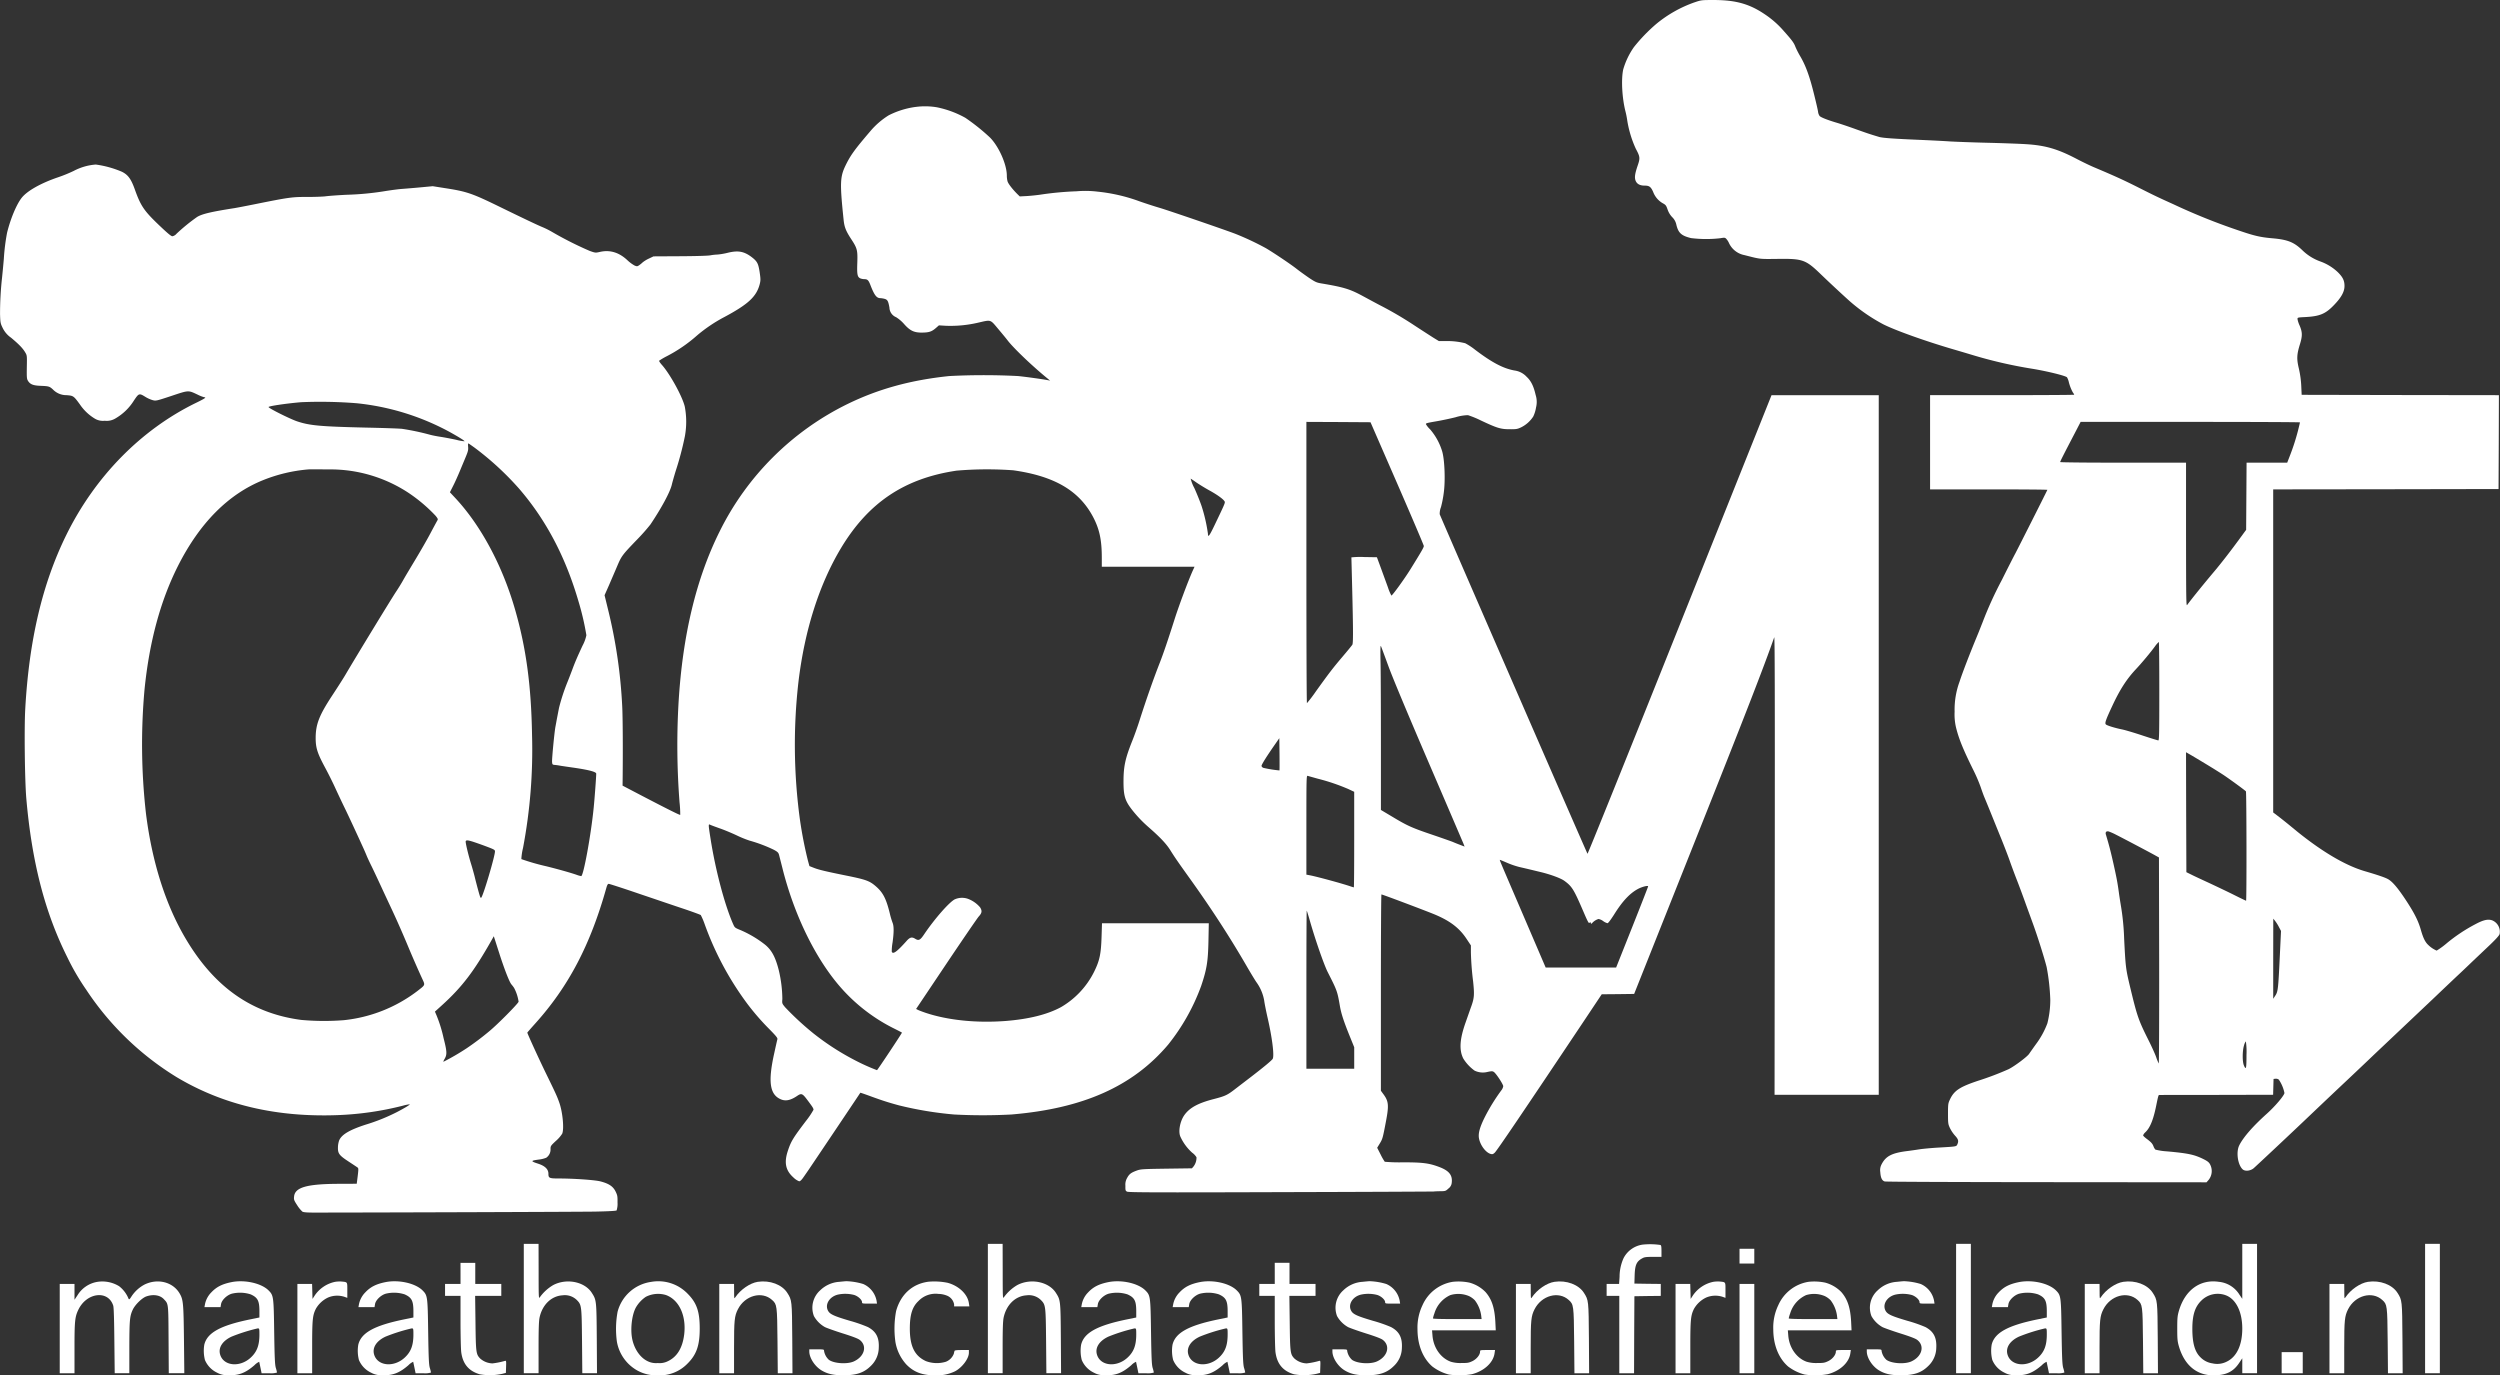 <svg xmlns="http://www.w3.org/2000/svg" width="893.456" height="491.523" viewBox="0 0 893.456 491.523">
  <rect x="0" y="0" width="893.456" height="491.523" fill="#333333" stroke="none"/>
  <g id="g10" transform="translate(0.001 2608)">
    <g id="g12" transform="translate(-0.001 -2608)">
      <g id="g14" transform="translate(579.702)">
        <path id="path16" d="M3101.637-2607.121a44.815,44.815,0,0,0-13.442,7.588,59.567,59.567,0,0,0-8.092,8.368,26.919,26.919,0,0,0-3.821,7.966c-.778,3.543-.427,10.278.833,15.153a31.645,31.645,0,0,1,.625,3.241,38.9,38.9,0,0,0,3.042,9.977c1.529,2.839,1.584,3.341.652,6.031-1,2.964-1.179,4.3-.7,5.452.5,1.131,1.529,1.684,3.267,1.684,1.579,0,2.16.426,2.96,2.211a7.861,7.861,0,0,0,3.295,4c1.206.654,1.354.829,1.858,2.262a7.458,7.458,0,0,0,1.661,2.789,5.184,5.184,0,0,1,1.458,2.563c.7,3.065,1.782,4.071,5.274,4.926a44.014,44.014,0,0,0,10.454.05c1.458-.251,1.656-.251,2.111.176a5.918,5.918,0,0,1,1.031,1.608,7.685,7.685,0,0,0,5.5,4.248c5.806,1.482,5.274,1.432,11.683,1.356,9.221-.125,10.18.227,15.832,5.7,2.867,2.764,7.461,7.036,9.928,9.248a62.708,62.708,0,0,0,12.209,8.444c4.347,2.186,14.906,5.956,24.73,8.845,1.732.5,4.775,1.408,6.781,2.01a161.883,161.883,0,0,0,21.616,5c5.4.879,12.11,2.539,12.51,3.091a6.168,6.168,0,0,1,.581,1.458,15.425,15.425,0,0,0,1.508,3.945,2.837,2.837,0,0,1,.477.8c0,.076-11.584.151-25.76.151h-25.755v33.673h21.007c11.562,0,20.958.076,20.909.175-.329.78-10.882,21.687-11.485,22.792-.427.78-2.587,5-4.775,9.4a133.167,133.167,0,0,0-6.836,15c-.428,1.081-1.354,3.468-2.111,5.277-2.686,6.483-5.224,13.117-6.178,16.082a28.97,28.97,0,0,0-1.76,10.756,20.01,20.01,0,0,0,.674,6.282c1.031,3.9,2.593,7.639,6.184,14.876a57.5,57.5,0,0,1,2.462,5.78c.5,1.507,1.135,3.217,1.382,3.769.23.552,1.261,3.041,2.264,5.528s2.664,6.609,3.717,9.172c1.031,2.563,2.363,6,2.944,7.665s1.809,5,2.763,7.413c.927,2.413,2.335,6.206,3.114,8.418.806,2.212,1.913,5.252,2.467,6.785,1.683,4.6,4.145,12.439,4.923,15.58a75.177,75.177,0,0,1,1.3,11.735,34.511,34.511,0,0,1-1.052,8.368,29.815,29.815,0,0,1-4.123,7.489c-.954,1.332-2.034,2.864-2.412,3.417-.7,1.031-5.153,4.373-7.313,5.454a104.816,104.816,0,0,1-10.854,4.121c-6.633,2.211-8.646,3.543-10.125,6.735-.63,1.356-.68,1.658-.68,5.076,0,3.442.049,3.719.7,5.126a12.366,12.366,0,0,0,1.809,2.689c1.184,1.281,1.359,1.935.833,3.115-.356.8-.307.78-6.282,1.131-2.741.151-6.009.452-7.291.653s-3.191.478-4.221.6c-5.63.7-7.79,1.809-9.32,4.824a4.337,4.337,0,0,0-.428,2.688c.126,2.062.6,3.067,1.579,3.368.428.125,24.779.226,57.875.251l57.14.051.707-.8a5.067,5.067,0,0,0,.428-5.83c-.378-.628-1.031-1.081-2.538-1.81-3.119-1.482-5.252-1.935-12.691-2.613a22.012,22.012,0,0,1-4.172-.628,3.35,3.35,0,0,1-.652-1.081c-.4-1.081-.855-1.557-2.412-2.739-.729-.528-1.332-1.106-1.332-1.282a2.819,2.819,0,0,1,.779-1.081c1.683-1.582,2.84-4.4,3.843-9.272.833-4.046.855-4.1,1.233-4.071.175,0,9.375-.026,20.454-.026l20.152-.05.077-2.84.077-2.814.7-.076a1.663,1.663,0,0,1,1.184.327,13.114,13.114,0,0,1,2.006,4.749c0,.829-3.317,4.774-6.332,7.464-4.923,4.422-8.394,8.393-9.824,11.283-1.179,2.387-.526,6.91,1.206,8.544.855.8,2.763.6,3.947-.377.85-.728,14.7-13.72,19.8-18.6,1.584-1.508,5.954-5.654,9.671-9.172,3.744-3.518,7.817-7.363,9.051-8.544,1.255-1.181,3.338-3.166,4.649-4.423,2.988-2.814,14.747-13.946,21.736-20.555,2.889-2.764,6.3-5.981,7.538-7.162,1.255-1.156,3.289-3.091,4.523-4.272,1.255-1.207,4.145-3.947,6.458-6.132,2.938-2.764,4.271-4.222,4.474-4.825a4.392,4.392,0,0,0-2.692-4.926c-1.53-.5-3.141-.126-6.052,1.434a59.3,59.3,0,0,0-10.082,6.709,27.594,27.594,0,0,1-3.668,2.688,9.638,9.638,0,0,1-2.966-1.984c-1.129-1.031-1.831-2.463-2.686-5.428-.932-3.293-2.412-6.207-5.652-11.082-2.642-3.969-4.473-6.105-6.008-7.01-1.031-.6-3.52-1.458-8.316-2.864-7.341-2.136-16.337-7.564-26.259-15.857-1.184-.979-3.12-2.538-4.326-3.468l-2.209-1.683V-2433.1l40.283-.05,40.255-.076.077-16.761.049-16.786-35.228-.05-35.261-.076-.148-3.267a35.136,35.136,0,0,0-.855-6.131c-.828-3.468-.751-5,.4-8.721.9-2.964.883-4.246-.126-6.634a10.156,10.156,0,0,1-.751-2.261c-.027-.628-.027-.628,2.867-.78,5.148-.276,7.182-1.155,10.224-4.346,2.588-2.69,3.723-4.774,3.695-6.811,0-1.885-.63-3.141-2.412-4.9a17.809,17.809,0,0,0-6.107-3.769,17.773,17.773,0,0,1-6.661-4.172c-2.938-2.789-5.148-3.668-10.553-4.146-4.32-.377-6.409-.854-12.061-2.788a220.7,220.7,0,0,1-23.5-9.449c-5.63-2.537-6.907-3.166-12.538-6.006-5.252-2.638-8.168-3.97-15.608-7.111-1.382-.578-4.095-1.885-6.03-2.89-7.012-3.693-11.408-4.976-18.469-5.4-2.412-.151-8.645-.377-13.82-.5s-11.184-.351-13.316-.478c-2.138-.151-6.661-.377-10.054-.528-10.2-.427-13.87-.7-15.2-1.081-3.19-.955-4.024-1.231-8.042-2.663-2.335-.855-5.406-1.885-6.787-2.313-3.416-1-5.877-1.959-6.409-2.487a3.287,3.287,0,0,1-.576-1.558c-.077-.627-.778-3.643-1.557-6.734-1.535-6.157-2.917-9.876-4.852-13.143a30.132,30.132,0,0,1-1.656-3.242c-.532-1.457-1.261-2.437-4.024-5.528a33.537,33.537,0,0,0-7.012-6.206c-5.477-3.695-10.4-5.052-18.245-5.052-4.4,0-4.418.026-6.935.88Zm216.489,150.07c0,.125-.329,1.508-.729,3.091a78.467,78.467,0,0,1-3.015,9.222l-.806,2.086h-14.522l-.077,11.987-.077,12.012-1.71,2.337c-3.563,4.9-7.006,9.348-9.621,12.464-3.92,4.649-8.19,9.926-9.774,12.087-.329.453-.351-2.513-.378-25.2v-25.682h-22.488c-13.47,0-22.493-.1-22.493-.225,0-.227,1.157-2.539,5.2-10.279l2.111-4.071h39.2c21.533,0,39.175.076,39.175.176Zm-50.26,96.068c0,15.1-.049,17.59-.351,17.59-.2,0-2.714-.779-5.6-1.733-2.867-.956-6.135-1.936-7.236-2.162-2.615-.528-5.427-1.382-5.9-1.809s-.077-1.583,2.286-6.635c2.714-5.83,5.1-9.549,8.492-13.167,1.984-2.11,4.95-5.654,6.683-7.991a9.468,9.468,0,0,1,1.458-1.683C3267.79-2378.573,3267.866-2370.657,3267.866-2360.982Zm16.962,26.209c2.489,1.508,5.2,3.217,6.031,3.77,2.363,1.584,7.768,5.529,7.965,5.83.23.3.28,39.076.055,39.076-.077,0-2.138-.979-4.577-2.211-2.434-1.207-6.354-3.066-8.717-4.171-2.341-1.081-5.126-2.363-6.156-2.89l-1.886-.931-.077-21.434-.049-21.435,1.431.829c.806.451,3.492,2.06,5.981,3.568Zm-32.542,25.028c2.587,1.307,11.836,6.182,13.82,7.287l1.634.905.077,36.939c.027,20.3-.049,36.814-.148,36.688a15.281,15.281,0,0,1-.91-2.236c-.373-1.081-1.579-3.746-2.659-5.905-3.722-7.439-4.123-8.6-6.71-19.375-1.508-6.308-1.584-7.011-2.089-17.088a88.552,88.552,0,0,0-1.228-12.188c-.3-1.809-.581-3.719-.652-4.271-.5-3.644-.833-5.377-1.914-10.228-1.052-4.674-1.606-6.785-2.735-10.53-.252-.854.148-1.306,1-1.105A20.473,20.473,0,0,1,3252.286-2309.745Zm58.3,32.995.779,1.458-.406,8.468c-.576,12.263-.674,13.168-1.606,14.6l-.778,1.181v-14.323l.022-14.324.608.754A14.351,14.351,0,0,1,3310.588-2276.75Zm-11.562,45.685c0,4.976-.148,5.654-.926,3.819-.581-1.356-.554-5.277.049-7.161a3.957,3.957,0,0,1,.652-1.433A25.341,25.341,0,0,1,3299.026-2231.065Z" transform="translate(-3075.87 2608)" fill="#fff"/>
      </g>
      <g id="g18" transform="translate(0 37.993)">
        <path id="path20" d="M327.29-2406.2a30.141,30.141,0,0,0-9.7,3.015,27.71,27.71,0,0,0-6.558,5.676c-5.629,6.586-7.062,8.568-8.871,12.288-1.96,4.074-2.036,6.311-.654,19.554.277,2.485.829,3.868,2.74,6.783,2.11,3.217,2.286,3.919,2.136,8.393-.151,4.2.025,5.076,1.08,5.578a4.419,4.419,0,0,0,1.458.277c1.106,0,1.483.377,2.161,2.136,1.382,3.567,2.186,4.648,3.518,4.648a8.033,8.033,0,0,1,1.532.251c1.056.3,1.307.78,1.735,3.116a3.822,3.822,0,0,0,2.387,3.443,13.1,13.1,0,0,1,2.89,2.487c2.06,2.312,3.493,3.015,6.207,3.015,2.589,0,3.594-.327,5.026-1.557l1.181-1.031,2.413.151a43.359,43.359,0,0,0,11.584-1.106c4.725-1.08,4.272-1.231,7.162,2.211,1.382,1.634,2.89,3.468,3.368,4.1,2.086,2.739,8.745,9.122,14.323,13.67l.879.729-.754-.151c-1.609-.327-7.69-1.181-10.68-1.482a237,237,0,0,0-24.626,0c-13.771,1.432-25.28,4.6-36.311,9.977A100.153,100.153,0,0,0,257.2-2254.5c-8.393,16.836-13.267,37.141-14.7,61.265a265.12,265.12,0,0,0,.352,35.532,39.5,39.5,0,0,1,.251,4.523c-.151.125-4.146-1.859-13.7-6.835l-6.91-3.618.024-1.735c.126-10.5.051-23.169-.15-26.611a180.817,180.817,0,0,0-5.051-34.552l-1.256-5.152,1.558-3.518c.829-1.935,2.161-5,2.915-6.785,1.583-3.743,1.835-4.071,7.136-9.575a68.707,68.707,0,0,0,4.8-5.427c3.971-5.931,6.961-11.484,7.614-14.148.226-.98.854-3.167,1.382-4.9a111.026,111.026,0,0,0,3.291-12.413,28.906,28.906,0,0,0-.025-10.63c-.855-3.619-5.252-11.609-8.167-14.9-.628-.7-1.081-1.382-1.005-1.508a23.491,23.491,0,0,1,2.589-1.533,52.844,52.844,0,0,0,10.981-7.513,54.138,54.138,0,0,1,9.675-6.534c8.619-4.6,11.559-7.337,12.714-11.81.327-1.332.327-1.759-.024-4.2-.478-3.141-.855-3.87-2.74-5.353-2.789-2.136-4.875-2.539-8.568-1.659a24.11,24.11,0,0,1-3.719.654,17.888,17.888,0,0,0-2.563.277c-.905.176-5.327.3-10.931.326l-9.423.051-1.634.778a11.313,11.313,0,0,0-2.261,1.382,10,10,0,0,1-1.307,1.055c-.6.4-.729.4-1.583.051a12.9,12.9,0,0,1-2.539-1.885c-2.99-2.815-6.282-3.795-9.85-2.966-1.533.351-1.608.351-3.594-.352A126.234,126.234,0,0,1,197.5-2361.4a30.8,30.8,0,0,0-3.518-1.785c-1.86-.754-7.062-3.239-14.952-7.086-10.428-5.1-12.137-5.681-20.1-6.912l-4.272-.676-4.272.4c-2.337.227-5.277.453-6.533.556-1.232.074-3.845.424-5.805.729a103.084,103.084,0,0,1-14.172,1.38c-3.117.152-6.509.4-7.539.552-1.031.128-4.02.227-6.659.227-5.252-.025-6.509.153-18.721,2.616-2.965.6-6.132,1.2-7.036,1.355-8.343,1.306-11.585,2.06-13.42,3.139a66.308,66.308,0,0,0-7.413,6.033,2.617,2.617,0,0,1-1.483.905c-.452,0-1.759-1.1-4.85-4.046-5.252-5.025-6.458-6.784-8.519-12.539-1.358-3.843-2.437-5.351-4.649-6.459a36.1,36.1,0,0,0-9.348-2.587,19.945,19.945,0,0,0-7.866,2.261,50.692,50.692,0,0,1-5.528,2.261c-6.157,2.084-11.082,4.848-13.067,7.336-1.885,2.364-4.021,7.513-5.252,12.515a74.4,74.4,0,0,0-1.155,9.3c-.2,2.413-.5,5.4-.628,6.659a118.28,118.28,0,0,0-.729,13.193c.1,2.965.151,3.241.931,4.85a9.05,9.05,0,0,0,3.015,3.518c2.713,2.262,4.171,3.744,5.026,5.2.678,1.131.678,1.181.6,5.277-.05,3.769-.025,4.222.427,4.95.779,1.232,1.834,1.659,4.423,1.759,3.04.126,3.267.2,4.473,1.307a6.677,6.677,0,0,0,4.875,2.035c2.437.2,2.513.226,4.774,3.317a17.069,17.069,0,0,0,5.428,5.127,5.6,5.6,0,0,0,3.442.7,5.994,5.994,0,0,0,3.87-.854,18.99,18.99,0,0,0,6.584-6.408c1.759-2.613,1.86-2.638,4.1-1.256a10.9,10.9,0,0,0,2.588,1.156c1.131.3,1.307.276,6.685-1.508,6.256-2.086,5.955-2.061,9.3-.5a13.228,13.228,0,0,0,2.462.979c.855,0,.151.477-2.839,1.935-19.726,9.575-36.261,26.411-46.564,47.444-8.494,17.313-13.243,37.518-14.6,62.168-.377,7.012-.15,25.356.377,31.688,1.986,22.867,6.609,40.784,14.676,56.917a85.349,85.349,0,0,0,6.734,11.559A103.471,103.471,0,0,0,63.21-2059.4c16.56,9.875,35.633,14.348,57.521,13.518a110.527,110.527,0,0,0,23.244-3.367,15.1,15.1,0,0,1,2.463-.5c.15.151-1.835,1.356-4.6,2.79a67.851,67.851,0,0,1-11.208,4.5c-5.78,1.885-8.544,3.544-9.424,5.628a7.866,7.866,0,0,0-.427,2.413c-.075,2.236.427,2.915,3.72,5.076,1.532,1.005,2.965,1.96,3.217,2.136.427.3.427.5.126,3.091l-.353,2.764-6.131.026c-11.635.024-15.957,1.231-16.258,4.548-.126,1.106-.026,1.358,1.131,3.141a10.8,10.8,0,0,0,1.859,2.262c.4.227,1.659.327,3.971.327,20.077,0,94.836-.251,100.565-.351,5-.1,7.565-.252,7.74-.428a7.876,7.876,0,0,0,.327-2.789c.025-2.287-.026-2.589-.7-3.971-.9-1.835-2.387-2.814-5.352-3.594-1.985-.527-9.575-1.055-15.078-1.055-3.241,0-3.568-.151-3.568-1.683,0-1.609-1.206-2.79-3.643-3.594-2.79-.905-2.764-1.08.2-1.482a10.151,10.151,0,0,0,2.663-.654,3.555,3.555,0,0,0,1.533-3.167c0-1.005.1-1.155,1.909-2.839a11.975,11.975,0,0,0,2.262-2.589c.729-1.709.177-7.614-1.005-11.006-.779-2.236-1.231-3.241-4.8-10.554-2.513-5.151-6.659-14.223-6.659-14.549,0-.076,1.231-1.483,2.739-3.167,11.986-13.292,19.776-28.144,25.506-48.574.3-1.055.528-1.432.855-1.432.252,0,5.151,1.583,10.88,3.544,5.73,1.934,12.941,4.4,16.058,5.427,3.116,1.055,5.78,2.036,5.956,2.186a23.791,23.791,0,0,1,1.356,3.167,109.555,109.555,0,0,0,15.228,28.472,87.226,87.226,0,0,0,7.941,9.146c2.537,2.589,2.99,3.167,2.839,3.643-.1.327-.629,2.715-1.206,5.353-2.111,9.675-1.508,14.172,2.161,15.931,1.835.905,3.644.578,6.106-1.079,1.508-1.031,1.885-.906,3.518,1.256,1.985,2.638,2.337,3.166,2.337,3.693a28.229,28.229,0,0,1-2.714,4.02c-4.649,6.131-5.352,7.288-6.483,10.756-1.357,4.146-.754,6.935,2.01,9.4a6.076,6.076,0,0,0,2.06,1.382c.377,0,.879-.477,1.633-1.583.6-.854,1.433-2.06,1.86-2.689s4.724-7.01,9.549-14.2,8.8-13.117,8.82-13.167c.051-.051,1.91.6,4.172,1.432,3.594,1.307,5.905,2.061,9.625,3.066a127.237,127.237,0,0,0,19.726,3.267,192.212,192.212,0,0,0,20.48,0c25.631-2.136,43.423-10.077,56.036-25a74.062,74.062,0,0,0,11.785-20.982c2.01-5.981,2.439-8.7,2.591-16.032l.124-6.333H393.832l-.152,4.824c-.2,6.258-.7,8.544-2.714,12.615a30.133,30.133,0,0,1-11.785,12.54q-7.314,3.958-19.827,4.95c-10.353.779-20.554-.251-28.546-2.916-1.106-.377-2.312-.828-2.714-1.029l-.7-.353,10.73-16.007c5.905-8.795,11.158-16.484,11.685-17.062,1.131-1.232,1.232-1.986.478-3.217a10.514,10.514,0,0,0-4.272-3.041,6.43,6.43,0,0,0-4.8.151c-1.985,1.005-7.237,7.01-10.856,12.363-1.508,2.262-2.01,2.513-3.317,1.709-1.131-.7-1.835-.528-2.94.678-3.518,3.945-4.976,5.025-5.4,3.971a17.072,17.072,0,0,1,.276-3.241c.5-3.594.528-5.931,0-7.137a29.622,29.622,0,0,1-.98-3.317c-1.282-5.227-2.413-7.439-4.951-9.649-2.287-1.986-3.518-2.438-10.881-3.921-6.936-1.408-9.5-2.01-11.232-2.688l-1.659-.654-.528-1.909a147.986,147.986,0,0,1-2.89-14.852,198.268,198.268,0,0,1-.5-49.127c2.212-18.42,7.413-34.753,15.178-47.719,9.8-16.309,22.691-24.954,41.337-27.718a129.6,129.6,0,0,1,20.229-.125c14.976,2.11,23.922,7.463,28.848,17.263,2.06,4.146,2.814,7.89,2.814,14.073v3.141H426.9l-.655,1.432c-1.685,3.795-4.951,12.54-6.459,17.289-2.434,7.639-3.967,12.162-5.3,15.58-2.286,5.83-4.875,13.218-7.312,20.857-.653,2.06-1.784,5.227-2.513,7.036-2.487,6.207-3.116,9.072-3.141,14.3-.025,5.277.5,7.062,2.965,10.253a45.243,45.243,0,0,0,5.981,6.308c4.147,3.618,6.359,5.956,7.813,8.292,1.66,2.639,2.34,3.644,7.415,10.73,7.538,10.554,14,20.556,19.776,30.532,1.434,2.487,3.015,5.076,3.493,5.78a15.767,15.767,0,0,1,2.838,6.659c.128,1.031.655,3.644,1.133,5.78,1.685,7.237,2.537,13.871,1.907,15.027-.3.552-3.114,2.89-7.789,6.484-1.4,1.079-3.744,2.864-5.149,3.945-3.32,2.589-3.847,2.84-8.317,4-5.582,1.458-8.572,3.141-10.405,5.805-1.458,2.161-2.113,5.628-1.384,7.463a17.266,17.266,0,0,0,4.272,5.855,5.675,5.675,0,0,1,1.536,1.634,5.133,5.133,0,0,1-1.083,3.317l-.552.628-9.145.126c-8.621.126-9.2.175-10.631.7-1.96.728-2.638,1.231-3.368,2.589a4.721,4.721,0,0,0-.628,2.838c-.024,1.633.026,1.784.6,2.086.527.277,9.9.327,54.779.176,29.778-.074,54.431-.2,54.781-.226.354-.05,1.458-.1,2.463-.1,1.759-.026,1.862-.075,2.838-.981a2.846,2.846,0,0,0,1.157-1.985c.35-2.688-.853-4.3-4.272-5.629-3.744-1.432-5.981-1.734-13.066-1.734a60.9,60.9,0,0,1-6.583-.2,19.257,19.257,0,0,1-1.483-2.589l-1.232-2.412.9-1.483c1.005-1.633,1.108-1.985,2.187-7.689,1.158-6.007,1.03-7.413-.877-10l-.882-1.207v-35.079c0-19.3.074-35.081.2-35.081.35,0,15.3,5.628,18.973,7.136,5.553,2.313,8.893,4.875,11.456,8.771l1.536,2.312v2.513a102.514,102.514,0,0,0,.8,10.428c.478,4.6.4,5.805-.605,8.669-.5,1.382-1.454,4.121-2.134,6.056-2.06,5.83-2.311,9.725-.779,12.765a15.159,15.159,0,0,0,4.045,4.323,6.782,6.782,0,0,0,4.651.452c1.454-.3,1.73-.3,2.233.025.807.552,3.345,4.4,3.345,5.1a3.349,3.349,0,0,1-.729,1.532,68.381,68.381,0,0,0-5.907,9.6c-1.709,3.443-2.311,5.6-2.06,7.312.375,2.463,2.364,5.2,4.148,5.73.7.2.9.126,1.532-.453.8-.754,10.15-14.549,31.887-47.091l6.331-9.5,5.808-.05,5.779-.076,21.708-54.53c17.894-44.931,24.752-62.6,28.349-72.924.2-.6.251,20.782.2,81.342l-.078,82.171H671.43v-250.032H633.109l-32.793,82.046c-18.018,45.132-32.871,81.946-32.97,81.844-.2-.2-52.52-120.417-52.821-121.347a6.491,6.491,0,0,1,.453-2.539,39.823,39.823,0,0,0,1.03-5.377c.577-4.448.251-11.836-.63-14.65a21.643,21.643,0,0,0-4.3-7.79,8.174,8.174,0,0,1-1.483-1.834c0-.352.276-.427,3.9-1.055,1.656-.277,4.646-.906,6.661-1.408a16.629,16.629,0,0,1,4.469-.754,34.6,34.6,0,0,1,4.651,1.911c5.755,2.714,7.06,3.115,10.228,3.115,2.336.025,2.789-.05,4.07-.653a10.915,10.915,0,0,0,4.37-3.87,11.587,11.587,0,0,0,1.005-3.241,8.166,8.166,0,0,0-.148-4.523c-.7-3.091-1.66-5.026-3.192-6.433a7.163,7.163,0,0,0-4.3-2.262c-4.045-.7-8.168-2.89-14.15-7.437a23.154,23.154,0,0,0-3.518-2.312,26.779,26.779,0,0,0-6.908-.78h-2.513l-1.887-1.156c-1.03-.653-4.07-2.613-6.76-4.372a129.344,129.344,0,0,0-12.436-7.287c-1.384-.728-4.049-2.162-5.907-3.167-4.8-2.613-6.961-3.267-15.052-4.624-1.635-.277-2.138-.5-4.4-2.01-1.38-.955-3.316-2.337-4.3-3.115-2.06-1.633-8.115-5.705-11.031-7.438a98.642,98.642,0,0,0-11.007-5.177c-3.67-1.406-23.8-8.319-27.039-9.27-1.635-.478-4.85-1.508-7.212-2.34a61.522,61.522,0,0,0-14.9-3.439,36.519,36.519,0,0,0-7.588-.128,113.225,113.225,0,0,0-12.439,1.133c-1.232.2-3.518.449-5.051.552l-2.764.148-.88-.853c-1.784-1.784-3.266-3.72-3.492-4.548a8.164,8.164,0,0,1-.251-2.088c-.026-3.942-2.814-10.277-5.981-13.519a73.429,73.429,0,0,0-8.845-7.085,35.376,35.376,0,0,0-10.2-3.769,25.438,25.438,0,0,0-7.513-.124ZM127.515-2300.287a88.406,88.406,0,0,1,32.894,10.1c3.518,1.935,5.755,3.342,5.6,3.494a16.536,16.536,0,0,1-2.94-.528c-1.558-.351-3.971-.8-5.378-1.031-1.407-.2-3.166-.552-3.92-.754a88.685,88.685,0,0,0-10.051-2.136c-1.181-.126-7.112-.326-13.193-.452-16.184-.377-19.927-.729-24.45-2.261-2.589-.906-10.1-4.649-10.1-5.077,0-.352,6.558-1.307,11.685-1.733a163.925,163.925,0,0,1,19.852.377Zm371.806,28.647c5.227,12.012,9.524,22.088,9.524,22.365,0,.5-.7,1.733-4.749,8.267-2.158,3.494-6.484,9.449-6.834,9.449a15.847,15.847,0,0,1-1.207-2.84c-.552-1.532-1.685-4.624-2.488-6.835l-1.483-4.021-4.548-.076a30.011,30.011,0,0,0-4.572.125c.651,24.778.729,30.633.325,31.236-.227.351-1.833,2.312-3.567,4.347-3.341,3.945-4.626,5.6-9.449,12.313a48.725,48.725,0,0,1-3.192,4.2c-.124,0-.2-22.615-.2-50.257v-50.258l11.456.05,11.46.076Zm-329.841-12.866a104.88,104.88,0,0,1,15.931,14.625c9.75,11.258,16.761,24.6,21.41,40.659a94.7,94.7,0,0,1,2.74,11.835,13.577,13.577,0,0,1-1.358,3.7c-1.909,4.095-2.764,6.081-3.744,8.769-.5,1.307-1.206,3.167-1.608,4.146a70.745,70.745,0,0,0-3.066,9.323c-.126.678-.427,2.186-.653,3.367s-.5,2.764-.654,3.518c-.4,2.387-1.256,11.383-1.181,12.438.075.905.151,1.005.83,1.081a19.258,19.258,0,0,1,2.136.3c.754.125,2.689.4,4.272.628,5.8.83,8.544,1.534,8.544,2.212,0,1.131-.578,8.971-.9,12.112-.98,9.926-3.668,24.5-4.473,24.5a10.178,10.178,0,0,1-1.809-.529c-2.161-.728-6.207-1.885-10.654-2.99a79.277,79.277,0,0,1-8.921-2.563,21.167,21.167,0,0,1,.6-4,188.024,188.024,0,0,0,3.217-40.432c-.3-17.69-2.11-31.11-6.131-44.98-4.5-15.58-12.239-29.979-21.411-39.753l-1.809-1.935,1.181-2.337c.654-1.282,1.709-3.644,2.363-5.227s1.633-3.9,2.136-5.126c.779-1.885.93-2.438.83-3.569-.076-.9-.026-1.281.15-1.181C167.6-2285.838,168.525-2285.184,169.481-2284.506Zm-43.724,8.442a50.919,50.919,0,0,1,20.153,7.74,55.691,55.691,0,0,1,9.8,8.293c.8,1.005.879,1.206.578,1.659-.176.3-1.257,2.286-2.387,4.422-1.131,2.162-3.543,6.358-5.327,9.323s-3.82,6.357-4.473,7.539-1.735,2.916-2.387,3.9c-1.683,2.487-14.424,23.4-18.143,29.728-.654,1.155-2.84,4.573-4.826,7.589-4.673,7.111-5.93,10.328-5.93,15.229,0,3.467.6,5.4,3.241,10.327,1.257,2.312,2.965,5.755,3.8,7.614.854,1.859,2.261,4.85,3.141,6.659.88,1.785,2.337,4.9,3.267,6.911s2.236,4.824,2.89,6.282c.678,1.458,1.532,3.367,1.885,4.271.377.906,1.181,2.613,1.784,3.819s2.161,4.549,3.493,7.413c1.332,2.89,3.091,6.635,3.9,8.369,1.784,3.819,3.919,8.695,5.528,12.564,1.532,3.694,3.769,8.795,5.076,11.635,1.181,2.563,1.282,2.261-1.684,4.573a52.217,52.217,0,0,1-26.309,10.4,90.151,90.151,0,0,1-15.2-.1c-17.54-2.312-30.834-11.585-41.036-28.647-7.313-12.213-12.213-27.516-14.425-45.106a219.179,219.179,0,0,1-.5-44.478c1.735-17.062,5.705-31.637,11.936-44,7.766-15.379,17.993-25.682,30.507-30.707a55.741,55.741,0,0,1,15.957-3.793c.477-.052,3.594-.052,6.91,0A51.364,51.364,0,0,1,125.756-2276.063Zm301.924,4.172c1.03.7,2.966,1.885,4.272,2.613,3.341,1.81,5.779,3.644,5.779,4.323,0,.552-.4,1.432-3.641,8.191-1.862,3.9-2.389,4.6-2.389,3.167a57.943,57.943,0,0,0-2.261-9.9c-.552-1.633-1.734-4.573-2.616-6.508a14.022,14.022,0,0,1-1.306-3.343c.152.076,1.133.729,2.163,1.458Zm68.5,65.537c1.483,4.071,6.834,16.861,14.323,34.3,6.583,15.3,12.164,28.346,12.44,29l.478,1.206-1.586-.6c-.853-.327-2.01-.779-2.562-1.031-.552-.226-3.818-1.382-7.287-2.563-7.365-2.489-8.947-3.191-14.376-6.458l-4.095-2.438v-22.54c0-12.388-.049-25.707-.124-29.576-.1-5.251-.078-6.885.148-6.408C493.694-2213.115,494.872-2209.923,496.182-2206.355Zm-38.927,37.291a42.671,42.671,0,0,1-5.577-.88,1.066,1.066,0,0,1-.832-.7c-.049-.451,1.788-3.392,5.054-8.066l1.306-1.885.074,5.729C457.305-2171.727,457.305-2169.115,457.256-2169.064ZM471-2166.1a72.11,72.11,0,0,1,10.829,3.669l2.138,1.005v17.088c0,9.372-.049,17.062-.128,17.062a10.8,10.8,0,0,1-1.178-.351c-3.015-1.031-11.509-3.342-14.327-3.921l-1.454-.277v-17.716c0-16.761.025-17.716.449-17.59.227.076,1.887.529,3.67,1.031Zm-213.922,17.69c1.583.528,4.272,1.659,6.007,2.463a39.448,39.448,0,0,0,4.774,1.96,51.641,51.641,0,0,1,8.72,3.292c1.332.729,1.608,1.005,1.835,1.809.126.5.754,2.914,1.357,5.327,3.92,15.354,10.755,29.8,18.922,39.955a62.219,62.219,0,0,0,20.254,16.485c1.809.9,3.367,1.708,3.393,1.759.1.074-8.745,13.418-8.921,13.418a70.884,70.884,0,0,1-7.087-3.141,91.74,91.74,0,0,1-15.6-9.976,103.545,103.545,0,0,1-10.153-9.373c-1.105-1.356-1.105-1.356-.98-2.965a46.45,46.45,0,0,0-1.231-10.076c-1.182-4.774-2.539-7.338-4.926-9.3a39.136,39.136,0,0,0-8.67-5.177c-2.161-.879-2.186-.906-2.79-2.262-2.99-6.785-6.307-19.273-8.066-30.581-.779-4.926-.779-5.2-.151-4.876.251.151,1.759.7,3.317,1.256Zm-84.508,6.057c4.071,1.508,4.322,1.633,4.322,2.236,0,1.659-4.046,15.38-4.875,16.485-.251.351-.427-.076-1.105-2.563-.453-1.633-1.031-3.9-1.307-5.052-.3-1.155-.8-2.965-1.131-4.021-1.081-3.442-2.186-8.091-2.036-8.494C166.666-2144.363,167.62-2144.137,172.572-2142.352ZM538.5-2136.1a29.713,29.713,0,0,0,4.42,1.533c2.389.552,2.542.578,7.518,1.784,3.691.88,7.361,2.236,8.667,3.191,2.739,2.01,3.37,3.065,6.809,11.057,1.508,3.518,1.911,4.247,2.138,3.945.251-.351.3-.351.453.05.1.251.251.327.35.2a5.048,5.048,0,0,1,2.414-1.633,4.023,4.023,0,0,1,1.681.754,4.578,4.578,0,0,0,1.536.754c.251,0,1.1-1.131,2.311-3.015,3.015-4.85,5.652-7.664,8.617-9.248,1.483-.778,3.6-1.307,3.6-.9,0,.126-2.566,6.709-5.705,14.6l-5.73,14.4H552.393l-8.065-18.8c-8.972-20.907-8.469-19.65-8.218-19.65C536.213-2137.075,537.292-2136.623,538.5-2136.1Zm-70.261,21.159c1.936,6.733,4.927,15.3,6.257,17.941,3.341,6.584,3.444,6.811,4.346,12.062.478,2.814,1.409,5.628,3.621,11.082l1.508,3.718v7.69H466.883v-28.32c0-15.556.049-28.246.124-28.17s.63,1.86,1.232,4ZM178.527-2103.4c1.835,5.654,3.543,10,4.247,10.805a13.808,13.808,0,0,1,.955,1.257,15.2,15.2,0,0,1,1.608,4.926c-.175.7-7.362,7.966-10.327,10.428a98.215,98.215,0,0,1-8.217,6.206,84.885,84.885,0,0,1-8.292,4.824c-.126,0,.075-.5.427-1.08.879-1.532.8-2.663-.4-7.363a48.717,48.717,0,0,0-2.513-8.116l-.578-1.357,2.387-2.161c7.338-6.635,11.61-12.263,18.018-23.647l.628-1.131.326,1c.177.553.955,2.99,1.734,5.4Z" transform="translate(0.001 2406.41)" fill="#fff"/>
      </g>
      <path id="path22" d="M993.263-226.214V-203.1h5.277v-9.122c0-6.835.1-9.5.352-10.755.981-4.6,4.222-7.739,8.242-7.966a6.113,6.113,0,0,1,5.076,1.683c1.709,1.735,1.734,2.036,1.86,14.776l.1,11.384h5.252l-.075-12.389c-.1-13.62-.126-13.745-1.759-16.308-2.539-4.021-9-5.327-13.8-2.814a15.54,15.54,0,0,0-4.8,4.372c-.4.6-.428.1-.428-9.248l-.025-9.85h-5.277Z" transform="translate(-806.065 693.865)" fill="#fff"/>
      <path id="path24" d="M1873.262-226.214V-203.1h5.277v-9.122c0-6.835.1-9.5.352-10.755.98-4.6,4.222-7.739,8.242-7.966a6.113,6.113,0,0,1,5.076,1.683c1.709,1.735,1.734,2.036,1.86,14.776l.1,11.384h5.252l-.075-12.389c-.1-13.62-.126-13.745-1.759-16.308-2.538-4.021-9-5.327-13.8-2.814a15.547,15.547,0,0,0-4.8,4.372c-.4.6-.427.1-.427-9.248l-.025-9.85h-5.277Z" transform="translate(-1520.213 693.865)" fill="#fff"/>
      <g id="g26" transform="translate(574.181 444.665)">
        <path id="path28" d="M3059.42-248.483a9.1,9.1,0,0,0-6.783,4.824,16.178,16.178,0,0,0-1.432,6.709l-.178,2.513h-4.448v4.272h4.524v27.642h5.279l.047-13.771.076-13.745,4.725-.076,4.7-.05v-4.272l-4.7-.05-4.725-.076.077-2.639c.1-4,.652-5.3,2.812-6.434.707-.4,1.436-.477,3.847-.477h2.94v-2.036c0-1.608-.076-2.085-.375-2.21A25.162,25.162,0,0,0,3059.42-248.483Z" transform="translate(-3046.579 248.627)" fill="#fff"/>
      </g>
      <g id="g30" transform="translate(699.075 444.532)">
        <path id="path32" d="M3709.26-226.214V-203.1h5.276v-46.237h-5.276Z" transform="translate(-3709.26 249.332)" fill="#fff"/>
      </g>
      <g id="g34" transform="translate(778.106 444.532)">
        <path id="path36" d="M4151.837-239.506v9.825l-1.034-1.532a9.72,9.72,0,0,0-7.334-4.549c-6.71-1.005-12.139,2.965-14.3,10.428-.5,1.759-.574,2.563-.574,6.282,0,3.694.074,4.549.574,6.282,1.936,6.735,6.31,10.428,12.317,10.428,4.573,0,7.21-1.282,9.368-4.623l.984-1.483v5.353h5.275v-46.237h-5.275Zm-5.908,8.544c3.646,1.356,5.908,5.88,5.908,11.911,0,5.931-2.014,10.152-5.606,11.836a7.426,7.426,0,0,1-5.023.6,7.473,7.473,0,0,1-4.35-2.212c-1.984-1.935-2.865-5.05-2.865-10.152,0-4.926.931-7.84,3.217-10.077A8.279,8.279,0,0,1,4145.929-230.963Z" transform="translate(-4128.593 249.332)" fill="#fff"/>
      </g>
      <g id="g38" transform="translate(866.685 444.532)">
        <path id="path40" d="M4598.594-226.214V-203.1h5.274v-46.237h-5.274Z" transform="translate(-4598.594 249.332)" fill="#fff"/>
      </g>
      <g id="g42" transform="translate(621.676 446.291)">
        <path id="path44" d="M3298.583-237.361v2.639h5.277V-240h-5.277Z" transform="translate(-3298.583 240)" fill="#fff"/>
      </g>
      <path id="path46" d="M849.458-209.563v3.769H843.93v4.272h5.528v9.1c0,5.026.126,9.952.251,10.981.553,4.247,2.689,6.785,6.634,7.941a20.429,20.429,0,0,0,8.067-.176l1.256-.327.076-2.212c.075-2.035.025-2.212-.377-2.086a27.222,27.222,0,0,1-4.5.905,6.913,6.913,0,0,1-4.4-1.759c-1.458-1.533-1.532-2.11-1.658-12.766l-.126-9.6h9.348v-4.272h-9.3v-7.539h-5.277Z" transform="translate(-684.876 664.65)" fill="#fff"/>
      <g id="g48" transform="translate(450.049 451.317)">
        <path id="path50" d="M2393.468-209.565v3.769h-5.527v4.272h5.527v9.1c0,5.026.125,9.952.252,10.981.553,4.247,2.687,6.785,6.633,7.941a20.426,20.426,0,0,0,8.066-.176l1.257-.327.075-2.212c.075-2.035.026-2.212-.376-2.086a27.182,27.182,0,0,1-4.5.905,6.92,6.92,0,0,1-4.4-1.759c-1.457-1.533-1.532-2.11-1.656-12.766l-.127-9.6h9.349V-205.8h-9.3v-7.539h-5.278Z" transform="translate(-2387.941 213.334)" fill="#fff"/>
      </g>
      <path id="path52" d="M126.633-177.866a10.286,10.286,0,0,0-6.986,4.723l-1.105,1.659v-5.654h-5.277v31.914h5.277v-8.845c0-9.7.15-11.258,1.332-13.745,2.94-6.282,10.7-7.263,12.513-1.559.2.6.327,4.774.4,12.514l.126,11.635h5.227v-9.248c.025-9.825.15-11.182,1.256-13.52.854-1.783,3.342-4.2,4.875-4.7,2.437-.83,4.876-.453,6.207,1.005,1.659,1.759,1.609,1.256,1.684,14.449l.075,12.012h5.554l-.126-12.012c-.151-13.017-.251-14.273-1.558-16.509-2.413-4.1-7.866-5.478-12.59-3.141a12.676,12.676,0,0,0-4.623,4.246c-.7,1.131-.9,1.232-1.131.554a10.76,10.76,0,0,0-3.292-4.248A11.511,11.511,0,0,0,126.633-177.866Z" transform="translate(-91.918 635.993)" fill="#fff"/>
      <path id="path54" d="M396.378-178.079c-3.392.68-5.428,1.709-7.287,3.695a8.332,8.332,0,0,0-2.262,4.3l-.176.955h5.754l.176-1.055c.227-1.458,2.06-3.217,3.819-3.745a12.466,12.466,0,0,1,6.76.227c2.513,1.131,3.116,2.286,3.141,5.855v2.412l-3.317.678c-10.655,2.187-15.354,4.774-16.385,9.046a13.326,13.326,0,0,0,.227,5.454,8.74,8.74,0,0,0,4.348,4.548,7.428,7.428,0,0,0,3.97.905c3.719.15,6.157-.779,9.4-3.594a5.383,5.383,0,0,1,1.683-1.206c.026.1.226,1.081.453,2.136l.4,1.96h2.764a7.173,7.173,0,0,0,2.74-.251,11.841,11.841,0,0,0-.427-1.683c-.327-1.206-.428-3.368-.578-12.766-.176-12.816-.227-13.117-2.036-14.926C406.982-177.676,401.076-179.008,396.378-178.079Zm9.926,18.671c0,3.945-.88,6.258-3.141,8.343-3.945,3.619-9.8,2.965-10.931-1.231-.654-2.413.9-4.8,4.146-6.308a63.065,63.065,0,0,1,8.8-2.814C406.3-161.694,406.3-161.669,406.3-159.408Z" transform="translate(-313.59 636.28)" fill="#fff"/>
      <path id="path56" d="M577.425-177.87a11.676,11.676,0,0,0-7.262,4.824l-.829,1.282-.076-2.689-.075-2.664h-5.252V-145.2h5.277v-9.248c0-9.95.15-11.434,1.332-13.8a9.872,9.872,0,0,1,4.372-4.021,8.391,8.391,0,0,1,5.805-.251l1.055.377v-2.714c0-3.041.1-2.89-2.01-3.115A10.418,10.418,0,0,0,577.425-177.87Z" transform="translate(-457.648 635.972)" fill="#fff"/>
      <path id="path58" d="M688.377-178.079c-3.392.68-5.428,1.709-7.287,3.695a8.332,8.332,0,0,0-2.262,4.3l-.176.955h5.754l.176-1.055c.227-1.458,2.06-3.217,3.819-3.745a12.467,12.467,0,0,1,6.76.227c2.513,1.131,3.116,2.286,3.141,5.855v2.412l-3.317.678c-10.655,2.187-15.354,4.774-16.385,9.046a13.327,13.327,0,0,0,.227,5.454,8.741,8.741,0,0,0,4.348,4.548,7.428,7.428,0,0,0,3.97.905c3.719.15,6.157-.779,9.4-3.594a5.383,5.383,0,0,1,1.683-1.206c.026.1.226,1.081.453,2.136l.4,1.96h2.764a7.174,7.174,0,0,0,2.74-.251,11.836,11.836,0,0,0-.427-1.683c-.327-1.206-.428-3.368-.578-12.766-.176-12.816-.227-13.117-2.036-14.926C698.981-177.676,693.076-179.008,688.377-178.079Zm9.926,18.671c0,3.945-.88,6.258-3.141,8.343-3.945,3.619-9.8,2.965-10.931-1.231-.654-2.413.9-4.8,4.146-6.308a63.064,63.064,0,0,1,8.8-2.814C698.3-161.694,698.3-161.669,698.3-159.408Z" transform="translate(-550.557 636.28)" fill="#fff"/>
      <path id="path60" d="M1180.672-178.038a14.469,14.469,0,0,0-11.962,10.654,33.787,33.787,0,0,0-.251,10.705,14.683,14.683,0,0,0,7.338,10.327,14.117,14.117,0,0,0,7.313,1.709,13.805,13.805,0,0,0,10.529-4.146c3.267-3.217,4.423-6.508,4.423-12.564,0-6.081-1.055-9.172-4.322-12.464A14.573,14.573,0,0,0,1180.672-178.038Zm5.327,4.7c4.7,1.709,7.313,7.387,6.508,14.1q-.9,7.2-5.8,9.525a6.511,6.511,0,0,1-3.644.678,6.726,6.726,0,0,1-3.694-.7c-2.513-1.231-4.523-4.045-5.353-7.513-.855-3.619-.251-9.046,1.281-11.735a11.666,11.666,0,0,1,3.494-3.719A9.662,9.662,0,0,1,1186-173.339Z" transform="translate(-947.991 636.166)" fill="#fff"/>
      <path id="path62" d="M1377.676-177.949c-2.764.427-6.182,2.79-8.016,5.528-.4.6-.427.553-.427-2.086l-.025-2.689h-5.277v31.914h5.277V-154.4c0-9.9.151-11.308,1.382-13.745,2.513-4.95,8.594-6.609,12.213-3.317,1.759,1.583,1.809,1.935,1.935,14.8l.1,11.384h5.252l-.075-12.389c-.1-13.62-.126-13.745-1.759-16.308C1386.37-176.969,1382-178.6,1377.676-177.949Z" transform="translate(-1106.873 636.05)" fill="#fff"/>
      <path id="path64" d="M1545.352-178.319a10.785,10.785,0,0,0-6.86,3.041,8.335,8.335,0,0,0-2.236,9.2,10.224,10.224,0,0,0,3.945,3.945c.729.353,3.619,1.382,6.408,2.262,3.367,1.056,5.353,1.81,5.981,2.287,2.814,2.136,1.759,6.005-2.136,7.74-2.362,1.03-6.961.728-8.82-.578a5.56,5.56,0,0,1-1.759-3.217c0-.527-.1-.553-2.639-.553H1534.6v.728c0,2.313,1.96,5.353,4.4,6.81,2.111,1.256,4.222,1.733,7.664,1.733,4.724.026,7.488-.9,9.926-3.341a9.111,9.111,0,0,0,2.839-6.459c.2-3.668-.955-5.88-3.895-7.437a50.485,50.485,0,0,0-6.358-2.212c-5.553-1.633-7.086-2.312-7.79-3.468-1.382-2.262.377-5.227,3.518-5.93a12.626,12.626,0,0,1,5.755.15c1.407.453,2.789,1.735,2.789,2.589,0,.477.176.5,2.664.5h2.689l-.151-1.005a8.2,8.2,0,0,0-4.775-6.005,23.08,23.08,0,0,0-6.031-1.005C1547.387-178.52,1546.281-178.419,1545.352-178.319Z" transform="translate(-1245.375 636.421)" fill="#fff"/>
      <path id="path66" d="M1708.2-177.943c-5.7.805-9.8,4.549-11.434,10.454a34.409,34.409,0,0,0-.251,11.057,15.843,15.843,0,0,0,3.92,8.067c2.639,2.713,5.679,3.869,10.278,3.869a14.787,14.787,0,0,0,7.137-1.458c2.588-1.406,4.925-4.548,4.925-6.634v-.955h-2.513c-1.809,0-2.563.1-2.613.3a7.211,7.211,0,0,0-.251,1.005,4.969,4.969,0,0,1-2.865,2.89,11.11,11.11,0,0,1-7.111-.226c-4.046-1.86-5.755-5.327-5.755-11.609,0-5,.88-7.79,3.066-9.852a8.477,8.477,0,0,1,7.187-2.563,8.61,8.61,0,0,1,3.166.678,4.163,4.163,0,0,1,2.412,3.091v.7h5.453l-.2-1.282c-.5-3.165-3.644-6.105-7.589-7.162A23.807,23.807,0,0,0,1708.2-177.943Z" transform="translate(-1376.51 636.019)" fill="#fff"/>
      <g id="g68" transform="translate(386.187 457.905)">
        <path id="path70" d="M2059.047-178.079c-3.393.68-5.429,1.709-7.288,3.7a8.328,8.328,0,0,0-2.261,4.3l-.175.955h5.753l.177-1.055c.228-1.458,2.059-3.217,3.82-3.745a12.465,12.465,0,0,1,6.76.227c2.512,1.131,3.117,2.286,3.142,5.855v2.412l-3.316.678c-10.655,2.187-15.356,4.775-16.385,9.046a13.342,13.342,0,0,0,.225,5.454,8.743,8.743,0,0,0,4.349,4.548,7.425,7.425,0,0,0,3.969.905c3.719.15,6.157-.779,9.4-3.594a5.389,5.389,0,0,1,1.685-1.207c.025.1.225,1.081.453,2.136l.4,1.96h2.765a7.178,7.178,0,0,0,2.74-.251,11.65,11.65,0,0,0-.428-1.683c-.326-1.206-.427-3.368-.577-12.766-.177-12.816-.228-13.117-2.037-14.926C2069.652-177.677,2063.745-179.009,2059.047-178.079Zm9.927,18.671c0,3.945-.88,6.258-3.142,8.343-3.944,3.619-9.8,2.965-10.931-1.231-.653-2.413.9-4.8,4.146-6.308a63.065,63.065,0,0,1,8.8-2.814C2068.974-161.694,2068.974-161.67,2068.974-159.408Z" transform="translate(-2049.088 178.376)" fill="#fff"/>
      </g>
      <g id="g72" transform="translate(418.851 457.905)">
        <path id="path74" d="M2232.366-178.078c-3.391.679-5.427,1.709-7.287,3.695a8.333,8.333,0,0,0-2.261,4.3l-.177.955h5.755l.175-1.055c.227-1.458,2.062-3.217,3.82-3.745a12.463,12.463,0,0,1,6.76.227c2.515,1.131,3.118,2.286,3.142,5.855v2.412l-3.317.678c-10.656,2.187-15.354,4.775-16.384,9.046a13.267,13.267,0,0,0,.227,5.454,8.736,8.736,0,0,0,4.346,4.548,7.431,7.431,0,0,0,3.97.905c3.719.15,6.156-.779,9.4-3.594a5.393,5.393,0,0,1,1.682-1.206c.027.1.227,1.081.453,2.136l.4,1.96h2.766a7.177,7.177,0,0,0,2.739-.251,11.791,11.791,0,0,0-.426-1.683c-.328-1.206-.429-3.368-.579-12.766-.178-12.816-.227-13.117-2.037-14.926C2242.97-177.676,2237.064-179.008,2232.366-178.078Zm9.927,18.671c0,3.945-.879,6.258-3.142,8.343-3.945,3.619-9.8,2.965-10.929-1.231-.656-2.413.9-4.8,4.144-6.308a63.125,63.125,0,0,1,8.8-2.814c1.13-.276,1.13-.251,1.13,2.01Z" transform="translate(-2222.406 178.375)" fill="#fff"/>
      </g>
      <g id="g76" transform="translate(476.183 457.873)">
        <path id="path78" d="M2537.355-178.319a10.788,10.788,0,0,0-6.86,3.041,8.333,8.333,0,0,0-2.235,9.2,10.221,10.221,0,0,0,3.945,3.945c.729.352,3.619,1.382,6.408,2.262,3.367,1.056,5.35,1.81,5.981,2.287,2.813,2.136,1.759,6.005-2.137,7.74-2.362,1.03-6.962.728-8.819-.578a5.549,5.549,0,0,1-1.759-3.217c0-.527-.1-.553-2.638-.553H2526.6v.728c0,2.313,1.959,5.353,4.4,6.81,2.109,1.256,4.222,1.733,7.663,1.733,4.726.026,7.49-.9,9.926-3.341a9.1,9.1,0,0,0,2.841-6.459c.2-3.668-.956-5.88-3.9-7.437a50.481,50.481,0,0,0-6.359-2.212c-5.553-1.633-7.084-2.312-7.789-3.468-1.381-2.262.378-5.227,3.518-5.93a12.634,12.634,0,0,1,5.756.15c1.405.453,2.789,1.735,2.789,2.589,0,.477.175.5,2.663.5h2.691l-.154-1.005a8.2,8.2,0,0,0-4.772-6.005,23.079,23.079,0,0,0-6.033-1.005C2539.391-178.52,2538.287-178.419,2537.355-178.319Z" transform="translate(-2526.603 178.548)" fill="#fff"/>
      </g>
      <g id="g80" transform="translate(506.587 457.979)">
        <path id="path82" d="M2700.494-177.861a14.3,14.3,0,0,0-10.783,8.368,18.472,18.472,0,0,0-1.781,8.568c0,5.6,1.908,10.4,5.326,13.344a16.669,16.669,0,0,0,5.929,2.864,25.492,25.492,0,0,0,8.192-.126c4.375-1.131,7.641-4.146,8.094-7.463l.174-1.181h-2.689c-2.561,0-2.663.026-2.663.553,0,1.156-1.18,2.639-2.689,3.392-1.305.628-1.708.7-3.968.7a11.759,11.759,0,0,1-3.771-.453c-3.617-1.281-6.257-5.026-6.582-9.423l-.151-1.809H2715.9l-.151-3.091c-.276-5.026-1.282-8.066-3.545-10.63a12.651,12.651,0,0,0-5.677-3.317A18.974,18.974,0,0,0,2700.494-177.861Zm5.906,5.126a7.509,7.509,0,0,1,2.033,1.483A11.672,11.672,0,0,1,2710.67-166l.177,1.458h-8.7c-5.8,0-8.694-.076-8.694-.251a11.615,11.615,0,0,1,.528-1.809,10.423,10.423,0,0,1,5.68-6.509A9.8,9.8,0,0,1,2706.4-172.735Z" transform="translate(-2687.93 177.984)" fill="#fff"/>
      </g>
      <g id="g84" transform="translate(541.766 457.959)">
        <path id="path86" d="M2888.329-177.949c-2.763.427-6.181,2.79-8.014,5.528-.4.6-.428.553-.428-2.086l-.024-2.688h-5.279v31.914h5.279V-154.4c0-9.9.15-11.308,1.379-13.745,2.516-4.95,8.6-6.609,12.212-3.317,1.759,1.583,1.812,1.935,1.937,14.8l.1,11.384h5.251l-.073-12.389c-.1-13.62-.129-13.745-1.76-16.308C2897.026-176.969,2892.653-178.6,2888.329-177.949Z" transform="translate(-2874.584 178.092)" fill="#fff"/>
      </g>
      <g id="g88" transform="translate(598.811 457.977)">
        <path id="path90" d="M3190.757-177.871a11.681,11.681,0,0,0-7.261,4.824l-.828,1.282-.076-2.689-.076-2.664h-5.252V-145.2h5.279v-9.248c0-9.95.151-11.434,1.332-13.8a9.872,9.872,0,0,1,4.37-4.021,8.4,8.4,0,0,1,5.808-.251l1.056.377v-2.714c0-3.041.1-2.89-2.013-3.116A10.432,10.432,0,0,0,3190.757-177.871Z" transform="translate(-3177.264 177.996)" fill="#fff"/>
      </g>
      <g id="g92" transform="translate(633.737 457.979)">
        <path id="path94" d="M3375.145-177.861a14.292,14.292,0,0,0-10.778,8.368,18.445,18.445,0,0,0-1.786,8.568c0,5.6,1.912,10.4,5.33,13.344a16.66,16.66,0,0,0,5.931,2.864,25.47,25.47,0,0,0,8.188-.126c4.376-1.131,7.64-4.146,8.095-7.463l.175-1.181h-2.687c-2.566,0-2.663.026-2.663.553,0,1.156-1.181,2.639-2.691,3.392-1.307.628-1.709.7-3.97.7a11.726,11.726,0,0,1-3.767-.453c-3.621-1.281-6.26-5.026-6.585-9.423l-.15-1.809h22.766l-.15-3.091c-.276-5.026-1.283-8.066-3.544-10.63a12.655,12.655,0,0,0-5.679-3.317A18.986,18.986,0,0,0,3375.145-177.861Zm5.906,5.126a7.4,7.4,0,0,1,2.034,1.483,11.667,11.667,0,0,1,2.237,5.251l.179,1.458h-8.7c-5.805,0-8.7-.076-8.7-.251a11.783,11.783,0,0,1,.528-1.809,10.434,10.434,0,0,1,5.679-6.509A9.791,9.791,0,0,1,3381.051-172.736Z" transform="translate(-3362.581 177.984)" fill="#fff"/>
      </g>
      <g id="g96" transform="translate(667.161 457.873)">
        <path id="path98" d="M3550.682-178.319a10.774,10.774,0,0,0-6.858,3.041,8.329,8.329,0,0,0-2.238,9.2,10.216,10.216,0,0,0,3.945,3.945c.726.352,3.618,1.382,6.408,2.262,3.368,1.056,5.351,1.81,5.979,2.287,2.815,2.136,1.758,6.005-2.136,7.74-2.361,1.03-6.96.728-8.82-.578a5.57,5.57,0,0,1-1.758-3.217c0-.527-.1-.553-2.637-.553h-2.642v.728c0,2.313,1.962,5.353,4.4,6.81,2.11,1.256,4.221,1.733,7.665,1.733,4.722.026,7.487-.9,9.924-3.341a9.119,9.119,0,0,0,2.841-6.459c.2-3.668-.956-5.88-3.894-7.438a50.522,50.522,0,0,0-6.361-2.212c-5.55-1.633-7.083-2.312-7.788-3.468-1.38-2.262.378-5.227,3.516-5.93a12.643,12.643,0,0,1,5.758.15c1.406.453,2.786,1.735,2.786,2.589,0,.477.178.5,2.667.5h2.688l-.153-1.005a8.207,8.207,0,0,0-4.773-6.005,23.081,23.081,0,0,0-6.03-1.005c-.455.024-1.559.126-2.488.226Z" transform="translate(-3539.925 178.548)" fill="#fff"/>
      </g>
      <g id="g100" transform="translate(711.606 457.905)">
        <path id="path102" d="M3785.708-178.079c-3.391.679-5.427,1.709-7.288,3.695a8.344,8.344,0,0,0-2.263,4.3l-.172.955h5.753l.176-1.055c.227-1.458,2.06-3.217,3.816-3.745a12.473,12.473,0,0,1,6.762.227c2.512,1.131,3.114,2.286,3.141,5.855v2.412l-3.318.678c-10.655,2.187-15.353,4.774-16.385,9.046a13.351,13.351,0,0,0,.226,5.454,8.747,8.747,0,0,0,4.35,4.548,7.424,7.424,0,0,0,3.97.905c3.721.15,6.156-.779,9.4-3.594a5.456,5.456,0,0,1,1.684-1.207c.027.1.227,1.081.453,2.136l.4,1.96h2.766a7.171,7.171,0,0,0,2.738-.251,12.078,12.078,0,0,0-.425-1.683c-.331-1.206-.43-3.368-.58-12.766-.176-12.816-.226-13.117-2.037-14.926C3796.313-177.676,3790.406-179.009,3785.708-178.079Zm9.926,18.671c0,3.945-.878,6.258-3.141,8.343-3.947,3.619-9.8,2.965-10.931-1.231-.652-2.413.905-4.8,4.146-6.308a63.068,63.068,0,0,1,8.794-2.814C3795.634-161.694,3795.634-161.67,3795.634-159.408Z" transform="translate(-3775.748 178.375)" fill="#fff"/>
      </g>
      <g id="g104" transform="translate(745.059 457.959)">
        <path id="path106" d="M3966.992-177.949c-2.763.427-6.179,2.79-8.015,5.528-.4.6-.426.553-.426-2.086l-.024-2.688h-5.28v31.914h5.28V-154.4c0-9.9.147-11.308,1.382-13.745,2.512-4.95,8.592-6.609,12.212-3.317,1.76,1.583,1.807,1.935,1.935,14.8l.1,11.384h5.252l-.076-12.389c-.1-13.62-.123-13.745-1.76-16.308C3975.688-176.969,3971.316-178.6,3966.992-177.949Z" transform="translate(-3953.247 178.092)" fill="#fff"/>
      </g>
      <g id="g108" transform="translate(832.508 457.959)">
        <path id="path110" d="M4431-177.949c-2.766.427-6.185,2.79-8.018,5.528-.4.6-.426.553-.426-2.086l-.027-2.689h-5.278v31.914h5.278V-154.4c0-9.9.153-11.308,1.38-13.745,2.513-4.95,8.6-6.609,12.217-3.317,1.759,1.583,1.807,1.935,1.933,14.8l.1,11.384h5.252l-.074-12.389c-.1-13.62-.126-13.745-1.759-16.308C4439.692-176.969,4435.319-178.6,4431-177.949Z" transform="translate(-4417.25 178.092)" fill="#fff"/>
      </g>
      <g id="g112" transform="translate(621.676 458.856)">
        <path id="path114" d="M3298.583-157.376v15.957h5.277v-31.914h-5.277Z" transform="translate(-3298.583 173.333)" fill="#fff"/>
      </g>
      <g id="g116" transform="translate(815.422 483.231)">
        <path id="path118" d="M4326.59-40.231v3.769h7.538V-44h-7.538Z" transform="translate(-4326.59 44)" fill="#fff"/>
      </g>
    </g>
  </g>
</svg>
